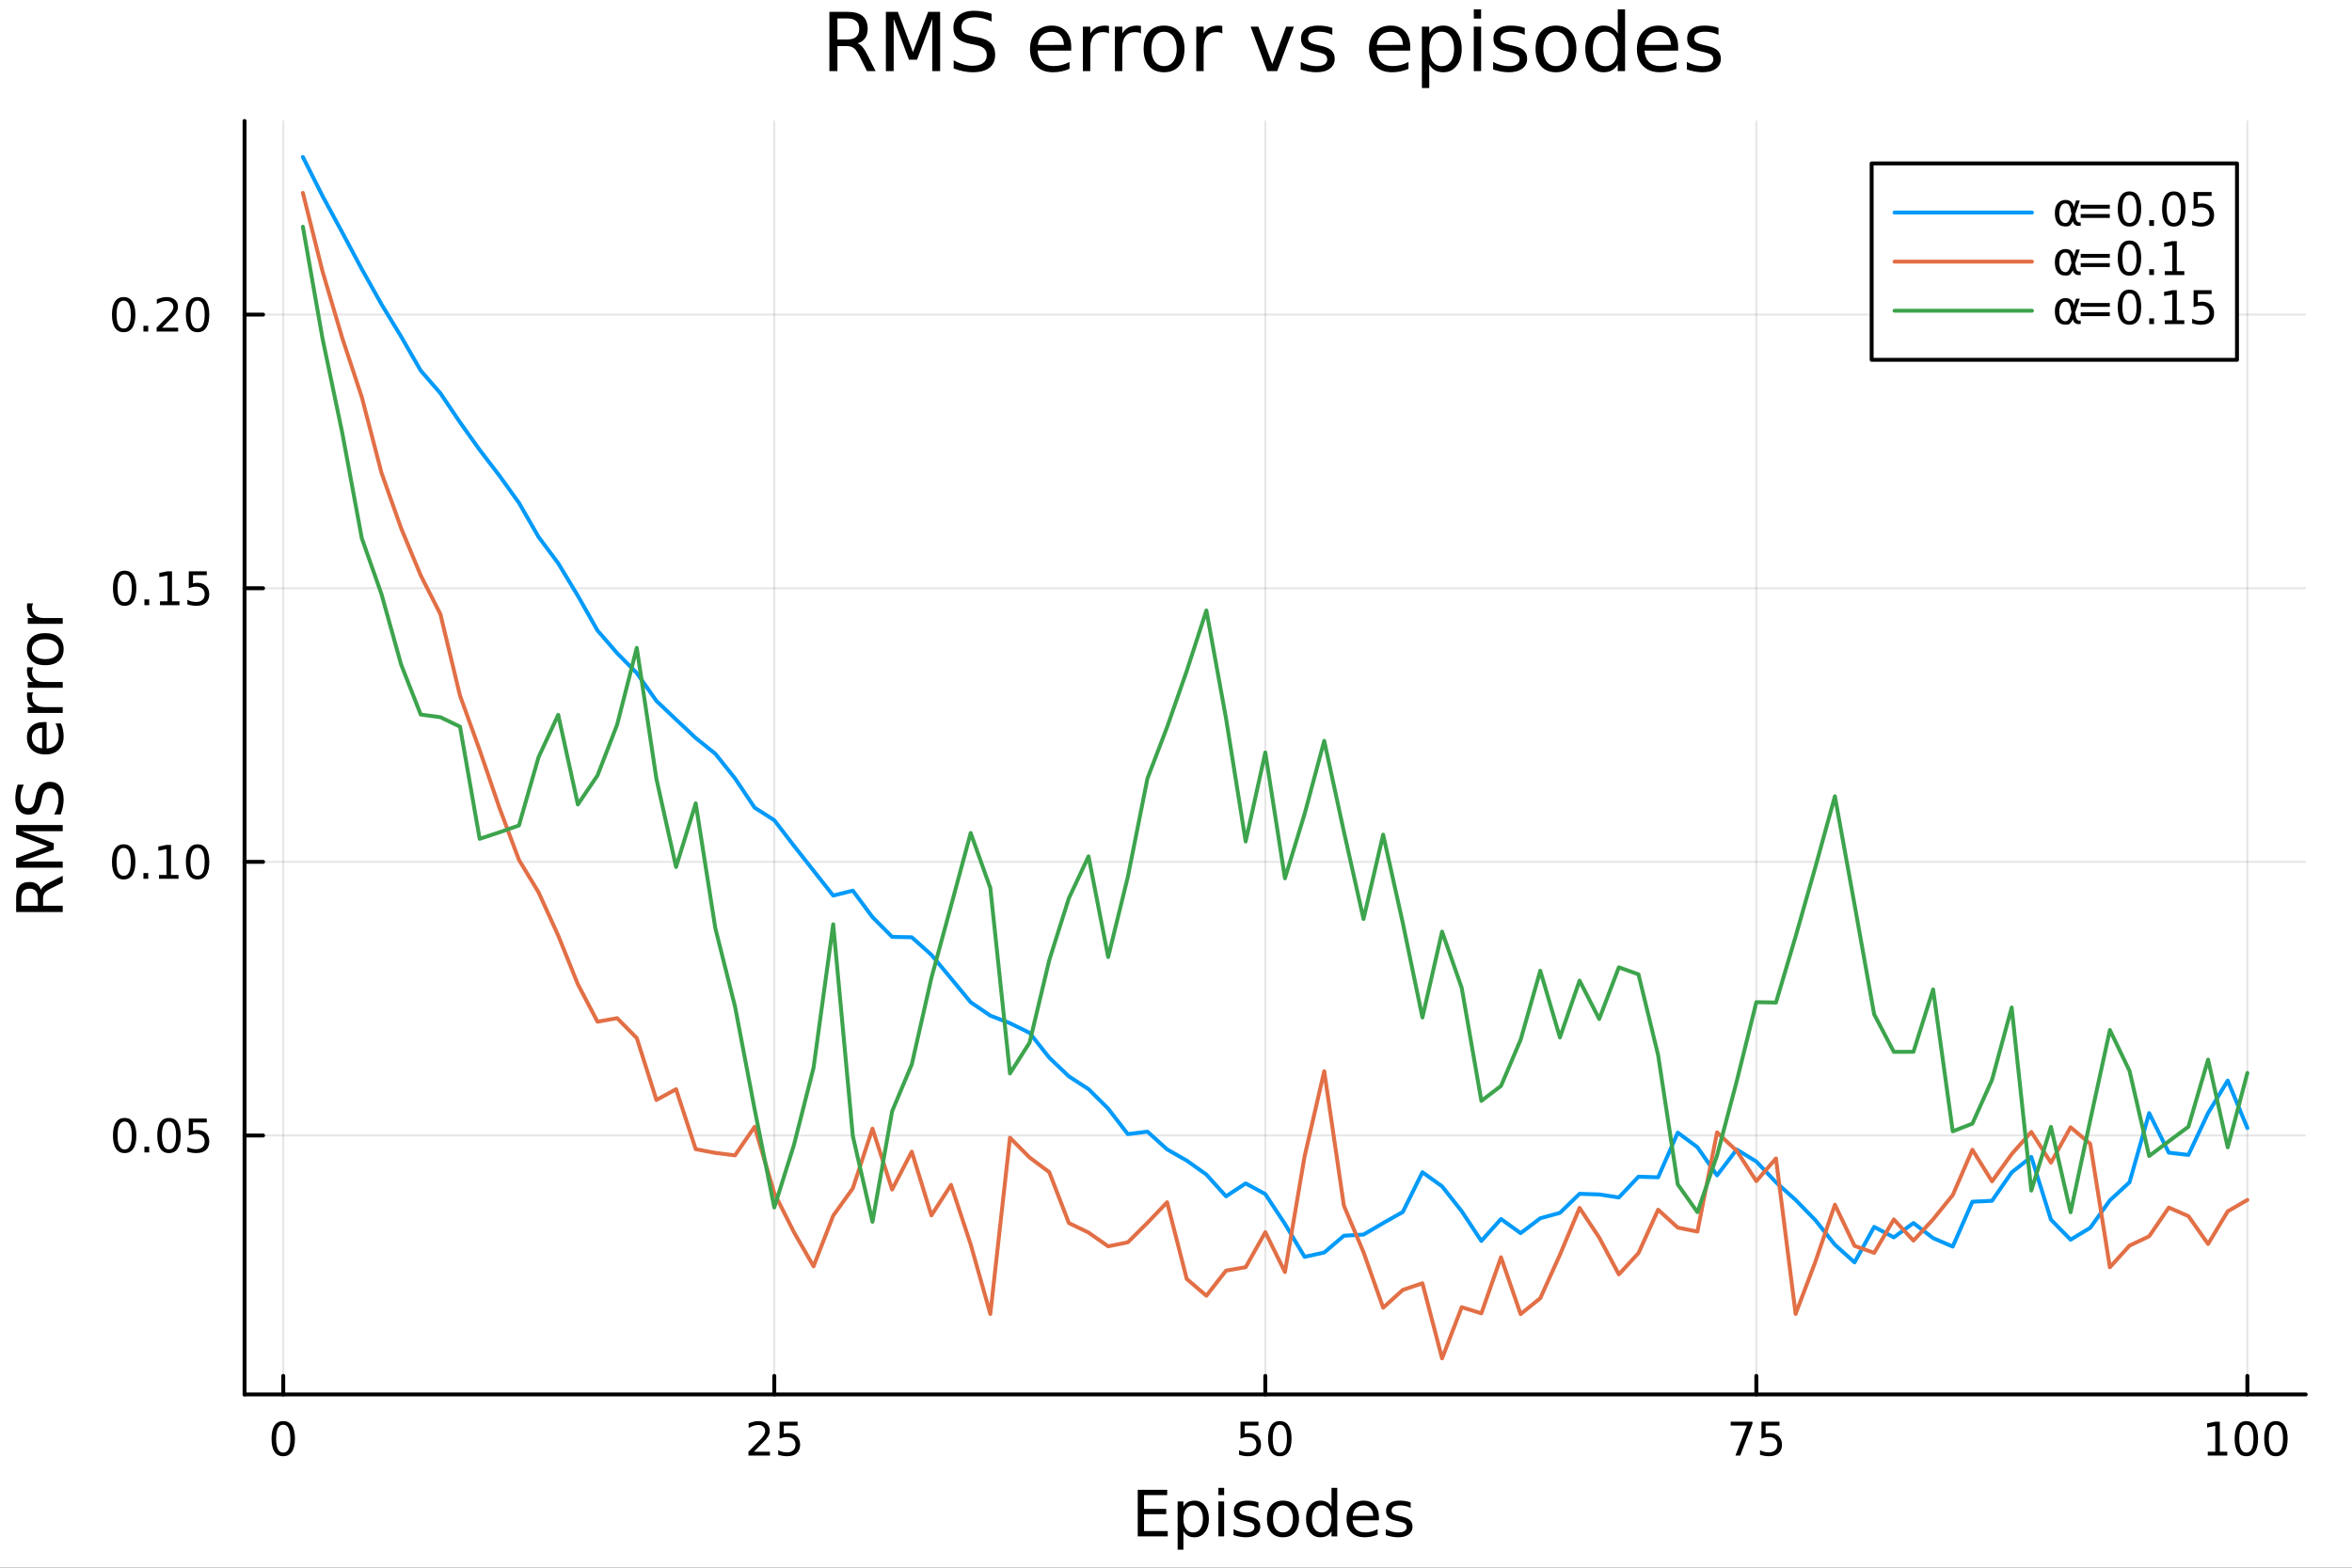 <?xml version="1.0" encoding="utf-8"?>
<svg xmlns="http://www.w3.org/2000/svg" xmlns:xlink="http://www.w3.org/1999/xlink" width="600" height="400" viewBox="0 0 2400 1600">
<rect x="0" y="0" width="2400" height="1600" fill="#333333" stroke="none"/>
<defs>
  <clipPath id="clip850">
    <rect x="0" y="0" width="2400" height="1600"/>
  </clipPath>
</defs>
<path clip-path="url(#clip850)" d="M0 1600 L2400 1600 L2400 0 L0 0  Z" fill="#ffffff" fill-rule="evenodd" fill-opacity="1"/>
<defs>
  <clipPath id="clip851">
    <rect x="480" y="0" width="1681" height="1600"/>
  </clipPath>
</defs>
<path clip-path="url(#clip850)" d="M249.542 1423.18 L2352.76 1423.18 L2352.76 123.472 L249.542 123.472  Z" fill="#ffffff" fill-rule="evenodd" fill-opacity="1"/>
<defs>
  <clipPath id="clip852">
    <rect x="249" y="123" width="2104" height="1301"/>
  </clipPath>
</defs>
<polyline clip-path="url(#clip852)" style="stroke:#000000; stroke-linecap:round; stroke-linejoin:round; stroke-width:2; stroke-opacity:0.1; fill:none" points="289.025,1423.18 289.025,123.472 "/>
<polyline clip-path="url(#clip852)" style="stroke:#000000; stroke-linecap:round; stroke-linejoin:round; stroke-width:2; stroke-opacity:0.1; fill:none" points="790.076,1423.18 790.076,123.472 "/>
<polyline clip-path="url(#clip852)" style="stroke:#000000; stroke-linecap:round; stroke-linejoin:round; stroke-width:2; stroke-opacity:0.1; fill:none" points="1291.13,1423.18 1291.13,123.472 "/>
<polyline clip-path="url(#clip852)" style="stroke:#000000; stroke-linecap:round; stroke-linejoin:round; stroke-width:2; stroke-opacity:0.1; fill:none" points="1792.18,1423.18 1792.18,123.472 "/>
<polyline clip-path="url(#clip852)" style="stroke:#000000; stroke-linecap:round; stroke-linejoin:round; stroke-width:2; stroke-opacity:0.1; fill:none" points="2293.23,1423.18 2293.23,123.472 "/>
<polyline clip-path="url(#clip850)" style="stroke:#000000; stroke-linecap:round; stroke-linejoin:round; stroke-width:4; stroke-opacity:1; fill:none" points="249.542,1423.18 2352.76,1423.18 "/>
<polyline clip-path="url(#clip850)" style="stroke:#000000; stroke-linecap:round; stroke-linejoin:round; stroke-width:4; stroke-opacity:1; fill:none" points="289.025,1423.18 289.025,1404.28 "/>
<polyline clip-path="url(#clip850)" style="stroke:#000000; stroke-linecap:round; stroke-linejoin:round; stroke-width:4; stroke-opacity:1; fill:none" points="790.076,1423.18 790.076,1404.28 "/>
<polyline clip-path="url(#clip850)" style="stroke:#000000; stroke-linecap:round; stroke-linejoin:round; stroke-width:4; stroke-opacity:1; fill:none" points="1291.13,1423.18 1291.13,1404.28 "/>
<polyline clip-path="url(#clip850)" style="stroke:#000000; stroke-linecap:round; stroke-linejoin:round; stroke-width:4; stroke-opacity:1; fill:none" points="1792.18,1423.18 1792.18,1404.28 "/>
<polyline clip-path="url(#clip850)" style="stroke:#000000; stroke-linecap:round; stroke-linejoin:round; stroke-width:4; stroke-opacity:1; fill:none" points="2293.23,1423.18 2293.23,1404.28 "/>
<path clip-path="url(#clip850)" d="M289.025 1454.1 Q285.414 1454.1 283.585 1457.66 Q281.78 1461.2 281.78 1468.33 Q281.78 1475.44 283.585 1479.01 Q285.414 1482.55 289.025 1482.55 Q292.659 1482.55 294.465 1479.01 Q296.293 1475.44 296.293 1468.33 Q296.293 1461.2 294.465 1457.66 Q292.659 1454.1 289.025 1454.1 M289.025 1450.39 Q294.835 1450.39 297.891 1455 Q300.969 1459.58 300.969 1468.33 Q300.969 1477.06 297.891 1481.67 Q294.835 1486.25 289.025 1486.25 Q283.215 1486.25 280.136 1481.67 Q277.081 1477.06 277.081 1468.33 Q277.081 1459.58 280.136 1455 Q283.215 1450.39 289.025 1450.39 Z" fill="#000000" fill-rule="nonzero" fill-opacity="1" /><path clip-path="url(#clip850)" d="M769.347 1481.64 L785.667 1481.64 L785.667 1485.58 L763.722 1485.58 L763.722 1481.64 Q766.384 1478.89 770.968 1474.26 Q775.574 1469.61 776.755 1468.27 Q779 1465.74 779.88 1464.01 Q780.782 1462.25 780.782 1460.56 Q780.782 1457.8 778.838 1456.07 Q776.917 1454.33 773.815 1454.33 Q771.616 1454.33 769.162 1455.09 Q766.732 1455.86 763.954 1457.41 L763.954 1452.69 Q766.778 1451.55 769.232 1450.97 Q771.685 1450.39 773.722 1450.39 Q779.093 1450.39 782.287 1453.08 Q785.482 1455.77 785.482 1460.26 Q785.482 1462.39 784.671 1464.31 Q783.884 1466.2 781.778 1468.8 Q781.199 1469.47 778.097 1472.69 Q774.995 1475.88 769.347 1481.64 Z" fill="#000000" fill-rule="nonzero" fill-opacity="1" /><path clip-path="url(#clip850)" d="M795.528 1451.02 L813.884 1451.02 L813.884 1454.96 L799.81 1454.96 L799.81 1463.43 Q800.829 1463.08 801.847 1462.92 Q802.866 1462.73 803.884 1462.73 Q809.671 1462.73 813.051 1465.9 Q816.43 1469.08 816.43 1474.49 Q816.43 1480.07 812.958 1483.17 Q809.486 1486.25 803.167 1486.25 Q800.991 1486.25 798.722 1485.88 Q796.477 1485.51 794.069 1484.77 L794.069 1480.07 Q796.153 1481.2 798.375 1481.76 Q800.597 1482.32 803.074 1482.32 Q807.079 1482.32 809.417 1480.21 Q811.755 1478.1 811.755 1474.49 Q811.755 1470.88 809.417 1468.77 Q807.079 1466.67 803.074 1466.67 Q801.199 1466.67 799.324 1467.08 Q797.472 1467.5 795.528 1468.38 L795.528 1451.02 Z" fill="#000000" fill-rule="nonzero" fill-opacity="1" /><path clip-path="url(#clip850)" d="M1265.83 1451.02 L1284.18 1451.02 L1284.18 1454.96 L1270.11 1454.96 L1270.11 1463.43 Q1271.13 1463.08 1272.15 1462.92 Q1273.17 1462.73 1274.18 1462.73 Q1279.97 1462.73 1283.35 1465.9 Q1286.73 1469.08 1286.73 1474.49 Q1286.73 1480.07 1283.26 1483.17 Q1279.79 1486.25 1273.47 1486.25 Q1271.29 1486.25 1269.02 1485.88 Q1266.78 1485.51 1264.37 1484.77 L1264.37 1480.07 Q1266.45 1481.2 1268.67 1481.76 Q1270.9 1482.32 1273.37 1482.32 Q1277.38 1482.32 1279.72 1480.21 Q1282.05 1478.1 1282.05 1474.49 Q1282.05 1470.88 1279.72 1468.77 Q1277.38 1466.67 1273.37 1466.67 Q1271.5 1466.67 1269.62 1467.08 Q1267.77 1467.5 1265.83 1468.38 L1265.83 1451.02 Z" fill="#000000" fill-rule="nonzero" fill-opacity="1" /><path clip-path="url(#clip850)" d="M1305.94 1454.1 Q1302.33 1454.1 1300.5 1457.66 Q1298.7 1461.2 1298.7 1468.33 Q1298.7 1475.44 1300.5 1479.01 Q1302.33 1482.55 1305.94 1482.55 Q1309.58 1482.55 1311.38 1479.01 Q1313.21 1475.44 1313.21 1468.33 Q1313.21 1461.2 1311.38 1457.66 Q1309.58 1454.1 1305.94 1454.1 M1305.94 1450.39 Q1311.75 1450.39 1314.81 1455 Q1317.89 1459.58 1317.89 1468.33 Q1317.89 1477.06 1314.81 1481.67 Q1311.75 1486.25 1305.94 1486.25 Q1300.13 1486.25 1297.05 1481.67 Q1294 1477.06 1294 1468.33 Q1294 1459.58 1297.05 1455 Q1300.13 1450.39 1305.94 1450.39 Z" fill="#000000" fill-rule="nonzero" fill-opacity="1" /><path clip-path="url(#clip850)" d="M1766.03 1451.02 L1788.26 1451.02 L1788.26 1453.01 L1775.71 1485.58 L1770.83 1485.58 L1782.63 1454.96 L1766.03 1454.96 L1766.03 1451.02 Z" fill="#000000" fill-rule="nonzero" fill-opacity="1" /><path clip-path="url(#clip850)" d="M1797.42 1451.02 L1815.78 1451.02 L1815.78 1454.96 L1801.7 1454.96 L1801.7 1463.43 Q1802.72 1463.08 1803.74 1462.92 Q1804.76 1462.73 1805.78 1462.73 Q1811.57 1462.73 1814.95 1465.9 Q1818.33 1469.08 1818.33 1474.49 Q1818.33 1480.07 1814.85 1483.17 Q1811.38 1486.25 1805.06 1486.25 Q1802.89 1486.25 1800.62 1485.88 Q1798.37 1485.51 1795.96 1484.77 L1795.96 1480.07 Q1798.05 1481.2 1800.27 1481.76 Q1802.49 1482.32 1804.97 1482.32 Q1808.97 1482.32 1811.31 1480.21 Q1813.65 1478.1 1813.65 1474.49 Q1813.65 1470.88 1811.31 1468.77 Q1808.97 1466.67 1804.97 1466.67 Q1803.09 1466.67 1801.22 1467.08 Q1799.37 1467.5 1797.42 1468.38 L1797.42 1451.02 Z" fill="#000000" fill-rule="nonzero" fill-opacity="1" /><path clip-path="url(#clip850)" d="M2252.84 1481.64 L2260.48 1481.64 L2260.48 1455.28 L2252.17 1456.95 L2252.17 1452.69 L2260.43 1451.02 L2265.11 1451.02 L2265.11 1481.64 L2272.74 1481.64 L2272.74 1485.58 L2252.84 1485.58 L2252.84 1481.64 Z" fill="#000000" fill-rule="nonzero" fill-opacity="1" /><path clip-path="url(#clip850)" d="M2292.19 1454.1 Q2288.58 1454.1 2286.75 1457.66 Q2284.94 1461.2 2284.94 1468.33 Q2284.94 1475.44 2286.75 1479.01 Q2288.58 1482.55 2292.19 1482.55 Q2295.82 1482.55 2297.63 1479.01 Q2299.46 1475.44 2299.46 1468.33 Q2299.46 1461.2 2297.63 1457.66 Q2295.82 1454.1 2292.19 1454.1 M2292.19 1450.39 Q2298 1450.39 2301.06 1455 Q2304.13 1459.58 2304.13 1468.33 Q2304.13 1477.06 2301.06 1481.67 Q2298 1486.25 2292.19 1486.25 Q2286.38 1486.25 2283.3 1481.67 Q2280.24 1477.06 2280.24 1468.33 Q2280.24 1459.58 2283.3 1455 Q2286.38 1450.39 2292.19 1450.39 Z" fill="#000000" fill-rule="nonzero" fill-opacity="1" /><path clip-path="url(#clip850)" d="M2322.35 1454.1 Q2318.74 1454.1 2316.91 1457.66 Q2315.11 1461.2 2315.11 1468.33 Q2315.11 1475.44 2316.91 1479.01 Q2318.74 1482.55 2322.35 1482.55 Q2325.99 1482.55 2327.79 1479.01 Q2329.62 1475.44 2329.62 1468.33 Q2329.62 1461.2 2327.79 1457.66 Q2325.99 1454.1 2322.35 1454.1 M2322.35 1450.39 Q2328.16 1450.39 2331.22 1455 Q2334.3 1459.58 2334.3 1468.33 Q2334.3 1477.06 2331.22 1481.67 Q2328.16 1486.25 2322.35 1486.25 Q2316.54 1486.25 2313.46 1481.67 Q2310.41 1477.06 2310.41 1468.33 Q2310.41 1459.58 2313.46 1455 Q2316.54 1450.39 2322.35 1450.39 Z" fill="#000000" fill-rule="nonzero" fill-opacity="1" /><path clip-path="url(#clip850)" d="M1160.96 1520.52 L1191.01 1520.52 L1191.01 1525.93 L1167.39 1525.93 L1167.39 1540 L1190.02 1540 L1190.02 1545.41 L1167.39 1545.41 L1167.39 1562.63 L1191.58 1562.63 L1191.58 1568.04 L1160.96 1568.04 L1160.96 1520.52 Z" fill="#000000" fill-rule="nonzero" fill-opacity="1" /><path clip-path="url(#clip850)" d="M1207.56 1562.7 L1207.56 1581.6 L1201.67 1581.6 L1201.67 1532.4 L1207.56 1532.4 L1207.56 1537.81 Q1209.4 1534.62 1212.2 1533.1 Q1215.04 1531.54 1218.95 1531.54 Q1225.44 1531.54 1229.49 1536.69 Q1233.56 1541.85 1233.56 1550.25 Q1233.56 1558.65 1229.49 1563.81 Q1225.44 1568.97 1218.95 1568.97 Q1215.04 1568.97 1212.2 1567.44 Q1209.4 1565.88 1207.56 1562.7 M1227.48 1550.25 Q1227.48 1543.79 1224.81 1540.13 Q1222.17 1536.44 1217.52 1536.44 Q1212.87 1536.44 1210.2 1540.13 Q1207.56 1543.79 1207.56 1550.25 Q1207.56 1556.71 1210.2 1560.4 Q1212.87 1564.07 1217.52 1564.07 Q1222.17 1564.07 1224.81 1560.4 Q1227.48 1556.71 1227.48 1550.25 Z" fill="#000000" fill-rule="nonzero" fill-opacity="1" /><path clip-path="url(#clip850)" d="M1243.27 1532.4 L1249.13 1532.4 L1249.13 1568.04 L1243.27 1568.04 L1243.27 1532.4 M1243.27 1518.52 L1249.13 1518.52 L1249.13 1525.93 L1243.27 1525.93 L1243.27 1518.52 Z" fill="#000000" fill-rule="nonzero" fill-opacity="1" /><path clip-path="url(#clip850)" d="M1284.1 1533.45 L1284.1 1538.98 Q1281.62 1537.71 1278.95 1537.07 Q1276.27 1536.44 1273.41 1536.44 Q1269.05 1536.44 1266.85 1537.77 Q1264.69 1539.11 1264.69 1541.79 Q1264.69 1543.82 1266.25 1545 Q1267.81 1546.15 1272.52 1547.2 L1274.52 1547.64 Q1280.76 1548.98 1283.37 1551.43 Q1286.01 1553.85 1286.01 1558.21 Q1286.01 1563.17 1282.07 1566.07 Q1278.15 1568.97 1271.28 1568.97 Q1268.41 1568.97 1265.29 1568.39 Q1262.21 1567.85 1258.77 1566.74 L1258.77 1560.69 Q1262.02 1562.38 1265.17 1563.24 Q1268.32 1564.07 1271.41 1564.07 Q1275.54 1564.07 1277.77 1562.66 Q1280 1561.23 1280 1558.65 Q1280 1556.27 1278.38 1554.99 Q1276.78 1553.72 1271.34 1552.54 L1269.3 1552.07 Q1263.86 1550.92 1261.44 1548.56 Q1259.02 1546.18 1259.02 1542.04 Q1259.02 1537.01 1262.59 1534.27 Q1266.15 1531.54 1272.71 1531.54 Q1275.96 1531.54 1278.82 1532.01 Q1281.69 1532.49 1284.1 1533.45 Z" fill="#000000" fill-rule="nonzero" fill-opacity="1" /><path clip-path="url(#clip850)" d="M1309.15 1536.5 Q1304.44 1536.5 1301.71 1540.19 Q1298.97 1543.85 1298.97 1550.25 Q1298.97 1556.65 1301.67 1560.34 Q1304.41 1564 1309.15 1564 Q1313.83 1564 1316.57 1560.31 Q1319.31 1556.62 1319.31 1550.25 Q1319.31 1543.92 1316.57 1540.23 Q1313.83 1536.5 1309.15 1536.5 M1309.15 1531.54 Q1316.79 1531.54 1321.15 1536.5 Q1325.51 1541.47 1325.51 1550.25 Q1325.51 1559 1321.15 1564 Q1316.79 1568.97 1309.15 1568.97 Q1301.48 1568.97 1297.12 1564 Q1292.79 1559 1292.79 1550.25 Q1292.79 1541.47 1297.12 1536.5 Q1301.48 1531.54 1309.15 1531.54 Z" fill="#000000" fill-rule="nonzero" fill-opacity="1" /><path clip-path="url(#clip850)" d="M1358.68 1537.81 L1358.68 1518.52 L1364.54 1518.52 L1364.54 1568.04 L1358.68 1568.04 L1358.68 1562.7 Q1356.83 1565.88 1354 1567.44 Q1351.2 1568.97 1347.25 1568.97 Q1340.79 1568.97 1336.72 1563.81 Q1332.68 1558.65 1332.68 1550.25 Q1332.68 1541.85 1336.72 1536.69 Q1340.79 1531.54 1347.25 1531.54 Q1351.2 1531.54 1354 1533.1 Q1356.83 1534.62 1358.68 1537.81 M1338.72 1550.25 Q1338.72 1556.71 1341.36 1560.4 Q1344.04 1564.07 1348.68 1564.07 Q1353.33 1564.07 1356.01 1560.4 Q1358.68 1556.71 1358.68 1550.25 Q1358.68 1543.79 1356.01 1540.13 Q1353.33 1536.44 1348.68 1536.44 Q1344.04 1536.44 1341.36 1540.13 Q1338.72 1543.79 1338.72 1550.25 Z" fill="#000000" fill-rule="nonzero" fill-opacity="1" /><path clip-path="url(#clip850)" d="M1407.09 1548.76 L1407.09 1551.62 L1380.16 1551.62 Q1380.55 1557.67 1383.79 1560.85 Q1387.07 1564 1392.89 1564 Q1396.27 1564 1399.42 1563.17 Q1402.6 1562.35 1405.72 1560.69 L1405.72 1566.23 Q1402.57 1567.57 1399.26 1568.27 Q1395.95 1568.97 1392.54 1568.97 Q1384.01 1568.97 1379.02 1564 Q1374.05 1559.04 1374.05 1550.57 Q1374.05 1541.82 1378.76 1536.69 Q1383.51 1531.54 1391.53 1531.54 Q1398.72 1531.54 1402.89 1536.18 Q1407.09 1540.8 1407.09 1548.76 M1401.23 1547.04 Q1401.17 1542.23 1398.53 1539.37 Q1395.92 1536.5 1391.59 1536.5 Q1386.69 1536.5 1383.73 1539.27 Q1380.8 1542.04 1380.35 1547.07 L1401.23 1547.04 Z" fill="#000000" fill-rule="nonzero" fill-opacity="1" /><path clip-path="url(#clip850)" d="M1439.43 1533.45 L1439.43 1538.98 Q1436.95 1537.71 1434.27 1537.07 Q1431.6 1536.44 1428.73 1536.44 Q1424.37 1536.44 1422.18 1537.77 Q1420.01 1539.11 1420.01 1541.79 Q1420.01 1543.82 1421.57 1545 Q1423.13 1546.15 1427.84 1547.2 L1429.85 1547.64 Q1436.09 1548.98 1438.7 1551.43 Q1441.34 1553.85 1441.34 1558.21 Q1441.34 1563.17 1437.39 1566.07 Q1433.48 1568.97 1426.6 1568.97 Q1423.74 1568.97 1420.62 1568.39 Q1417.53 1567.85 1414.09 1566.74 L1414.09 1560.69 Q1417.34 1562.38 1420.49 1563.24 Q1423.64 1564.07 1426.73 1564.07 Q1430.87 1564.07 1433.09 1562.66 Q1435.32 1561.23 1435.32 1558.65 Q1435.32 1556.27 1433.7 1554.99 Q1432.11 1553.72 1426.66 1552.54 L1424.63 1552.07 Q1419.19 1550.92 1416.77 1548.56 Q1414.35 1546.18 1414.35 1542.04 Q1414.35 1537.01 1417.91 1534.27 Q1421.48 1531.54 1428.03 1531.54 Q1431.28 1531.54 1434.14 1532.01 Q1437.01 1532.49 1439.43 1533.45 Z" fill="#000000" fill-rule="nonzero" fill-opacity="1" /><polyline clip-path="url(#clip852)" style="stroke:#000000; stroke-linecap:round; stroke-linejoin:round; stroke-width:2; stroke-opacity:0.1; fill:none" points="249.542,1158.9 2352.76,1158.9 "/>
<polyline clip-path="url(#clip852)" style="stroke:#000000; stroke-linecap:round; stroke-linejoin:round; stroke-width:2; stroke-opacity:0.1; fill:none" points="249.542,879.63 2352.76,879.63 "/>
<polyline clip-path="url(#clip852)" style="stroke:#000000; stroke-linecap:round; stroke-linejoin:round; stroke-width:2; stroke-opacity:0.1; fill:none" points="249.542,600.359 2352.76,600.359 "/>
<polyline clip-path="url(#clip852)" style="stroke:#000000; stroke-linecap:round; stroke-linejoin:round; stroke-width:2; stroke-opacity:0.1; fill:none" points="249.542,321.089 2352.76,321.089 "/>
<polyline clip-path="url(#clip850)" style="stroke:#000000; stroke-linecap:round; stroke-linejoin:round; stroke-width:4; stroke-opacity:1; fill:none" points="249.542,1423.18 249.542,123.472 "/>
<polyline clip-path="url(#clip850)" style="stroke:#000000; stroke-linecap:round; stroke-linejoin:round; stroke-width:4; stroke-opacity:1; fill:none" points="249.542,1158.9 268.44,1158.9 "/>
<polyline clip-path="url(#clip850)" style="stroke:#000000; stroke-linecap:round; stroke-linejoin:round; stroke-width:4; stroke-opacity:1; fill:none" points="249.542,879.63 268.44,879.63 "/>
<polyline clip-path="url(#clip850)" style="stroke:#000000; stroke-linecap:round; stroke-linejoin:round; stroke-width:4; stroke-opacity:1; fill:none" points="249.542,600.359 268.44,600.359 "/>
<polyline clip-path="url(#clip850)" style="stroke:#000000; stroke-linecap:round; stroke-linejoin:round; stroke-width:4; stroke-opacity:1; fill:none" points="249.542,321.089 268.44,321.089 "/>
<path clip-path="url(#clip850)" d="M127.2 1144.7 Q123.589 1144.7 121.76 1148.26 Q119.955 1151.81 119.955 1158.93 Q119.955 1166.04 121.76 1169.61 Q123.589 1173.15 127.2 1173.15 Q130.834 1173.15 132.64 1169.61 Q134.468 1166.04 134.468 1158.93 Q134.468 1151.81 132.64 1148.26 Q130.834 1144.7 127.2 1144.7 M127.2 1141 Q133.01 1141 136.066 1145.6 Q139.144 1150.18 139.144 1158.93 Q139.144 1167.66 136.066 1172.27 Q133.01 1176.85 127.2 1176.85 Q121.39 1176.85 118.311 1172.27 Q115.256 1167.66 115.256 1158.93 Q115.256 1150.18 118.311 1145.6 Q121.39 1141 127.2 1141 Z" fill="#000000" fill-rule="nonzero" fill-opacity="1" /><path clip-path="url(#clip850)" d="M147.362 1170.3 L152.246 1170.3 L152.246 1176.18 L147.362 1176.18 L147.362 1170.3 Z" fill="#000000" fill-rule="nonzero" fill-opacity="1" /><path clip-path="url(#clip850)" d="M172.431 1144.7 Q168.82 1144.7 166.991 1148.26 Q165.186 1151.81 165.186 1158.93 Q165.186 1166.04 166.991 1169.61 Q168.82 1173.15 172.431 1173.15 Q176.065 1173.15 177.871 1169.61 Q179.7 1166.04 179.7 1158.93 Q179.7 1151.81 177.871 1148.26 Q176.065 1144.7 172.431 1144.7 M172.431 1141 Q178.241 1141 181.297 1145.6 Q184.376 1150.18 184.376 1158.93 Q184.376 1167.66 181.297 1172.27 Q178.241 1176.85 172.431 1176.85 Q166.621 1176.85 163.542 1172.27 Q160.487 1167.66 160.487 1158.93 Q160.487 1150.18 163.542 1145.6 Q166.621 1141 172.431 1141 Z" fill="#000000" fill-rule="nonzero" fill-opacity="1" /><path clip-path="url(#clip850)" d="M192.639 1141.62 L210.996 1141.62 L210.996 1145.56 L196.922 1145.56 L196.922 1154.03 Q197.94 1153.68 198.959 1153.52 Q199.977 1153.33 200.996 1153.33 Q206.783 1153.33 210.162 1156.5 Q213.542 1159.68 213.542 1165.09 Q213.542 1170.67 210.07 1173.77 Q206.598 1176.85 200.278 1176.85 Q198.102 1176.85 195.834 1176.48 Q193.588 1176.11 191.181 1175.37 L191.181 1170.67 Q193.264 1171.81 195.487 1172.36 Q197.709 1172.92 200.186 1172.92 Q204.19 1172.92 206.528 1170.81 Q208.866 1168.7 208.866 1165.09 Q208.866 1161.48 206.528 1159.37 Q204.19 1157.27 200.186 1157.27 Q198.311 1157.27 196.436 1157.68 Q194.584 1158.1 192.639 1158.98 L192.639 1141.62 Z" fill="#000000" fill-rule="nonzero" fill-opacity="1" /><path clip-path="url(#clip850)" d="M126.205 865.428 Q122.593 865.428 120.765 868.993 Q118.959 872.535 118.959 879.664 Q118.959 886.771 120.765 890.336 Q122.593 893.877 126.205 893.877 Q129.839 893.877 131.644 890.336 Q133.473 886.771 133.473 879.664 Q133.473 872.535 131.644 868.993 Q129.839 865.428 126.205 865.428 M126.205 861.725 Q132.015 861.725 135.07 866.331 Q138.149 870.915 138.149 879.664 Q138.149 888.391 135.07 892.998 Q132.015 897.581 126.205 897.581 Q120.394 897.581 117.316 892.998 Q114.26 888.391 114.26 879.664 Q114.26 870.915 117.316 866.331 Q120.394 861.725 126.205 861.725 Z" fill="#000000" fill-rule="nonzero" fill-opacity="1" /><path clip-path="url(#clip850)" d="M146.366 891.03 L151.251 891.03 L151.251 896.91 L146.366 896.91 L146.366 891.03 Z" fill="#000000" fill-rule="nonzero" fill-opacity="1" /><path clip-path="url(#clip850)" d="M162.246 892.975 L169.885 892.975 L169.885 866.609 L161.575 868.276 L161.575 864.016 L169.839 862.35 L174.514 862.35 L174.514 892.975 L182.153 892.975 L182.153 896.91 L162.246 896.91 L162.246 892.975 Z" fill="#000000" fill-rule="nonzero" fill-opacity="1" /><path clip-path="url(#clip850)" d="M201.598 865.428 Q197.987 865.428 196.158 868.993 Q194.352 872.535 194.352 879.664 Q194.352 886.771 196.158 890.336 Q197.987 893.877 201.598 893.877 Q205.232 893.877 207.037 890.336 Q208.866 886.771 208.866 879.664 Q208.866 872.535 207.037 868.993 Q205.232 865.428 201.598 865.428 M201.598 861.725 Q207.408 861.725 210.463 866.331 Q213.542 870.915 213.542 879.664 Q213.542 888.391 210.463 892.998 Q207.408 897.581 201.598 897.581 Q195.787 897.581 192.709 892.998 Q189.653 888.391 189.653 879.664 Q189.653 870.915 192.709 866.331 Q195.787 861.725 201.598 861.725 Z" fill="#000000" fill-rule="nonzero" fill-opacity="1" /><path clip-path="url(#clip850)" d="M127.2 586.158 Q123.589 586.158 121.76 589.723 Q119.955 593.265 119.955 600.394 Q119.955 607.501 121.76 611.065 Q123.589 614.607 127.2 614.607 Q130.834 614.607 132.64 611.065 Q134.468 607.501 134.468 600.394 Q134.468 593.265 132.64 589.723 Q130.834 586.158 127.2 586.158 M127.2 582.454 Q133.01 582.454 136.066 587.061 Q139.144 591.644 139.144 600.394 Q139.144 609.121 136.066 613.727 Q133.01 618.311 127.2 618.311 Q121.39 618.311 118.311 613.727 Q115.256 609.121 115.256 600.394 Q115.256 591.644 118.311 587.061 Q121.39 582.454 127.2 582.454 Z" fill="#000000" fill-rule="nonzero" fill-opacity="1" /><path clip-path="url(#clip850)" d="M147.362 611.76 L152.246 611.76 L152.246 617.639 L147.362 617.639 L147.362 611.76 Z" fill="#000000" fill-rule="nonzero" fill-opacity="1" /><path clip-path="url(#clip850)" d="M163.241 613.704 L170.88 613.704 L170.88 587.339 L162.57 589.005 L162.57 584.746 L170.834 583.079 L175.51 583.079 L175.51 613.704 L183.149 613.704 L183.149 617.639 L163.241 617.639 L163.241 613.704 Z" fill="#000000" fill-rule="nonzero" fill-opacity="1" /><path clip-path="url(#clip850)" d="M192.639 583.079 L210.996 583.079 L210.996 587.015 L196.922 587.015 L196.922 595.487 Q197.94 595.139 198.959 594.977 Q199.977 594.792 200.996 594.792 Q206.783 594.792 210.162 597.964 Q213.542 601.135 213.542 606.551 Q213.542 612.13 210.07 615.232 Q206.598 618.311 200.278 618.311 Q198.102 618.311 195.834 617.94 Q193.588 617.57 191.181 616.829 L191.181 612.13 Q193.264 613.264 195.487 613.82 Q197.709 614.376 200.186 614.376 Q204.19 614.376 206.528 612.269 Q208.866 610.163 208.866 606.551 Q208.866 602.94 206.528 600.834 Q204.19 598.727 200.186 598.727 Q198.311 598.727 196.436 599.144 Q194.584 599.561 192.639 600.44 L192.639 583.079 Z" fill="#000000" fill-rule="nonzero" fill-opacity="1" /><path clip-path="url(#clip850)" d="M126.205 306.888 Q122.593 306.888 120.765 310.452 Q118.959 313.994 118.959 321.124 Q118.959 328.23 120.765 331.795 Q122.593 335.337 126.205 335.337 Q129.839 335.337 131.644 331.795 Q133.473 328.23 133.473 321.124 Q133.473 313.994 131.644 310.452 Q129.839 306.888 126.205 306.888 M126.205 303.184 Q132.015 303.184 135.07 307.79 Q138.149 312.374 138.149 321.124 Q138.149 329.851 135.07 334.457 Q132.015 339.04 126.205 339.04 Q120.394 339.04 117.316 334.457 Q114.26 329.851 114.26 321.124 Q114.26 312.374 117.316 307.79 Q120.394 303.184 126.205 303.184 Z" fill="#000000" fill-rule="nonzero" fill-opacity="1" /><path clip-path="url(#clip850)" d="M146.366 332.489 L151.251 332.489 L151.251 338.369 L146.366 338.369 L146.366 332.489 Z" fill="#000000" fill-rule="nonzero" fill-opacity="1" /><path clip-path="url(#clip850)" d="M165.464 334.434 L181.783 334.434 L181.783 338.369 L159.839 338.369 L159.839 334.434 Q162.501 331.679 167.084 327.05 Q171.69 322.397 172.871 321.054 Q175.116 318.531 175.996 316.795 Q176.899 315.036 176.899 313.346 Q176.899 310.591 174.954 308.855 Q173.033 307.119 169.931 307.119 Q167.732 307.119 165.278 307.883 Q162.848 308.647 160.07 310.198 L160.07 305.476 Q162.894 304.341 165.348 303.763 Q167.802 303.184 169.839 303.184 Q175.209 303.184 178.403 305.869 Q181.598 308.554 181.598 313.045 Q181.598 315.175 180.788 317.096 Q180.001 318.994 177.894 321.587 Q177.315 322.258 174.214 325.476 Q171.112 328.67 165.464 334.434 Z" fill="#000000" fill-rule="nonzero" fill-opacity="1" /><path clip-path="url(#clip850)" d="M201.598 306.888 Q197.987 306.888 196.158 310.452 Q194.352 313.994 194.352 321.124 Q194.352 328.23 196.158 331.795 Q197.987 335.337 201.598 335.337 Q205.232 335.337 207.037 331.795 Q208.866 328.23 208.866 321.124 Q208.866 313.994 207.037 310.452 Q205.232 306.888 201.598 306.888 M201.598 303.184 Q207.408 303.184 210.463 307.79 Q213.542 312.374 213.542 321.124 Q213.542 329.851 210.463 334.457 Q207.408 339.04 201.598 339.04 Q195.787 339.04 192.709 334.457 Q189.653 329.851 189.653 321.124 Q189.653 312.374 192.709 307.79 Q195.787 303.184 201.598 303.184 Z" fill="#000000" fill-rule="nonzero" fill-opacity="1" /><path clip-path="url(#clip850)" d="M41.724 908.311 Q42.424 906.242 44.716 904.3 Q47.008 902.327 51.018 900.354 L64.004 893.829 L64.004 900.736 L51.814 906.815 Q47.039 909.17 45.48 911.398 Q43.92 913.594 43.92 917.414 L43.92 924.416 L64.004 924.416 L64.004 930.845 L16.484 930.845 L16.484 916.332 Q16.484 908.183 19.89 904.173 Q23.296 900.163 30.17 900.163 Q34.658 900.163 37.618 902.263 Q40.578 904.332 41.724 908.311 M21.768 924.416 L38.637 924.416 L38.637 916.332 Q38.637 911.685 36.504 909.329 Q34.34 906.942 30.17 906.942 Q26.001 906.942 23.9 909.329 Q21.768 911.685 21.768 916.332 L21.768 924.416 Z" fill="#000000" fill-rule="nonzero" fill-opacity="1" /><path clip-path="url(#clip850)" d="M16.484 885.553 L16.484 875.973 L48.822 863.846 L16.484 851.656 L16.484 842.076 L64.004 842.076 L64.004 848.346 L22.277 848.346 L54.869 860.6 L54.869 867.061 L22.277 879.315 L64.004 879.315 L64.004 885.553 L16.484 885.553 Z" fill="#000000" fill-rule="nonzero" fill-opacity="1" /><path clip-path="url(#clip850)" d="M18.044 800.826 L24.314 800.826 Q22.563 804.486 21.704 807.733 Q20.845 810.979 20.845 814.003 Q20.845 819.255 22.882 822.119 Q24.919 824.952 28.674 824.952 Q31.826 824.952 33.449 823.074 Q35.04 821.164 36.027 815.881 L36.823 811.998 Q38.191 804.804 41.66 801.399 Q45.098 797.961 50.891 797.961 Q57.798 797.961 61.362 802.608 Q64.927 807.223 64.927 816.167 Q64.927 819.541 64.163 823.36 Q63.399 827.148 61.904 831.222 L55.283 831.222 Q57.479 827.307 58.593 823.551 Q59.707 819.796 59.707 816.167 Q59.707 810.661 57.543 807.669 Q55.379 804.677 51.368 804.677 Q47.867 804.677 45.894 806.841 Q43.92 808.974 42.934 813.876 L42.17 817.79 Q40.737 824.984 37.682 828.198 Q34.626 831.413 29.184 831.413 Q22.882 831.413 19.253 826.989 Q15.625 822.533 15.625 814.735 Q15.625 811.393 16.23 807.924 Q16.834 804.454 18.044 800.826 Z" fill="#000000" fill-rule="nonzero" fill-opacity="1" /><path clip-path="url(#clip850)" d="M44.716 736.978 L47.581 736.978 L47.581 763.905 Q53.628 763.523 56.811 760.276 Q59.962 756.998 59.962 751.173 Q59.962 747.8 59.134 744.648 Q58.307 741.466 56.652 738.346 L62.19 738.346 Q63.527 741.497 64.227 744.808 Q64.927 748.118 64.927 751.523 Q64.927 760.053 59.962 765.051 Q54.997 770.016 46.53 770.016 Q37.777 770.016 32.653 765.305 Q27.497 760.563 27.497 752.542 Q27.497 745.349 32.144 741.179 Q36.759 736.978 44.716 736.978 M42.997 742.834 Q38.191 742.898 35.327 745.54 Q32.462 748.15 32.462 752.478 Q32.462 757.38 35.231 760.34 Q38 763.268 43.029 763.714 L42.997 742.834 Z" fill="#000000" fill-rule="nonzero" fill-opacity="1" /><path clip-path="url(#clip850)" d="M33.831 706.709 Q33.258 707.696 33.003 708.873 Q32.717 710.019 32.717 711.419 Q32.717 716.385 35.963 719.058 Q39.178 721.7 45.225 721.7 L64.004 721.7 L64.004 727.588 L28.356 727.588 L28.356 721.7 L33.894 721.7 Q30.648 719.854 29.088 716.894 Q27.497 713.934 27.497 709.701 Q27.497 709.096 27.592 708.364 Q27.656 707.632 27.815 706.741 L33.831 706.709 Z" fill="#000000" fill-rule="nonzero" fill-opacity="1" /><path clip-path="url(#clip850)" d="M33.831 681.055 Q33.258 682.042 33.003 683.219 Q32.717 684.365 32.717 685.766 Q32.717 690.731 35.963 693.405 Q39.178 696.046 45.225 696.046 L64.004 696.046 L64.004 701.935 L28.356 701.935 L28.356 696.046 L33.894 696.046 Q30.648 694.2 29.088 691.24 Q27.497 688.28 27.497 684.047 Q27.497 683.442 27.592 682.71 Q27.656 681.978 27.815 681.087 L33.831 681.055 Z" fill="#000000" fill-rule="nonzero" fill-opacity="1" /><path clip-path="url(#clip850)" d="M32.462 662.531 Q32.462 667.241 36.154 669.979 Q39.815 672.716 46.212 672.716 Q52.609 672.716 56.302 670.011 Q59.962 667.273 59.962 662.531 Q59.962 657.852 56.27 655.115 Q52.578 652.378 46.212 652.378 Q39.878 652.378 36.186 655.115 Q32.462 657.852 32.462 662.531 M27.497 662.531 Q27.497 654.892 32.462 650.532 Q37.427 646.171 46.212 646.171 Q54.965 646.171 59.962 650.532 Q64.927 654.892 64.927 662.531 Q64.927 670.202 59.962 674.562 Q54.965 678.891 46.212 678.891 Q37.427 678.891 32.462 674.562 Q27.497 670.202 27.497 662.531 Z" fill="#000000" fill-rule="nonzero" fill-opacity="1" /><path clip-path="url(#clip850)" d="M33.831 615.807 Q33.258 616.793 33.003 617.971 Q32.717 619.117 32.717 620.517 Q32.717 625.482 35.963 628.156 Q39.178 630.798 45.225 630.798 L64.004 630.798 L64.004 636.686 L28.356 636.686 L28.356 630.798 L33.894 630.798 Q30.648 628.952 29.088 625.992 Q27.497 623.032 27.497 618.798 Q27.497 618.194 27.592 617.462 Q27.656 616.73 27.815 615.838 L33.831 615.807 Z" fill="#000000" fill-rule="nonzero" fill-opacity="1" /><path clip-path="url(#clip850)" d="M875.014 44.22 Q877.647 45.111 880.118 48.028 Q882.63 50.944 885.141 56.048 L893.446 72.576 L884.655 72.576 L876.918 57.061 Q873.92 50.985 871.085 49 Q868.29 47.015 863.429 47.015 L854.517 47.015 L854.517 72.576 L846.334 72.576 L846.334 12.096 L864.806 12.096 Q875.176 12.096 880.28 16.43 Q885.384 20.765 885.384 29.515 Q885.384 35.227 882.711 38.994 Q880.078 42.761 875.014 44.22 M854.517 18.82 L854.517 40.29 L864.806 40.29 Q870.72 40.29 873.718 37.576 Q876.756 34.822 876.756 29.515 Q876.756 24.208 873.718 21.535 Q870.72 18.82 864.806 18.82 L854.517 18.82 Z" fill="#000000" fill-rule="nonzero" fill-opacity="1" /><path clip-path="url(#clip850)" d="M903.978 12.096 L916.171 12.096 L931.605 53.253 L947.12 12.096 L959.313 12.096 L959.313 72.576 L951.333 72.576 L951.333 19.469 L935.737 60.95 L927.514 60.95 L911.918 19.469 L911.918 72.576 L903.978 72.576 L903.978 12.096 Z" fill="#000000" fill-rule="nonzero" fill-opacity="1" /><path clip-path="url(#clip850)" d="M1011.81 14.081 L1011.81 22.061 Q1007.15 19.833 1003.02 18.739 Q998.891 17.646 995.042 17.646 Q988.358 17.646 984.713 20.238 Q981.107 22.831 981.107 27.611 Q981.107 31.621 983.497 33.687 Q985.928 35.713 992.652 36.969 L997.594 37.981 Q1006.75 39.723 1011.08 44.139 Q1015.46 48.514 1015.46 55.886 Q1015.46 64.677 1009.54 69.214 Q1003.67 73.751 992.288 73.751 Q987.994 73.751 983.133 72.778 Q978.312 71.806 973.127 69.902 L973.127 61.477 Q978.11 64.272 982.89 65.689 Q987.67 67.107 992.288 67.107 Q999.296 67.107 1003.1 64.353 Q1006.91 61.598 1006.91 56.494 Q1006.91 52.038 1004.16 49.526 Q1001.44 47.015 995.204 45.759 L990.222 44.787 Q981.067 42.964 976.975 39.075 Q972.884 35.186 972.884 28.259 Q972.884 20.238 978.515 15.62 Q984.186 11.002 994.111 11.002 Q998.364 11.002 1002.78 11.772 Q1007.2 12.542 1011.81 14.081 Z" fill="#000000" fill-rule="nonzero" fill-opacity="1" /><path clip-path="url(#clip850)" d="M1093.07 48.028 L1093.07 51.673 L1058.8 51.673 Q1059.29 59.37 1063.42 63.421 Q1067.59 67.431 1075.01 67.431 Q1079.3 67.431 1083.31 66.378 Q1087.36 65.325 1091.33 63.218 L1091.33 70.267 Q1087.32 71.968 1083.11 72.86 Q1078.9 73.751 1074.56 73.751 Q1063.71 73.751 1057.35 67.431 Q1051.03 61.112 1051.03 50.337 Q1051.03 39.197 1057.02 32.675 Q1063.06 26.112 1073.27 26.112 Q1082.42 26.112 1087.73 32.026 Q1093.07 37.9 1093.07 48.028 M1085.62 45.84 Q1085.54 39.723 1082.18 36.077 Q1078.86 32.431 1073.35 32.431 Q1067.11 32.431 1063.34 35.956 Q1059.61 39.48 1059.05 45.88 L1085.62 45.84 Z" fill="#000000" fill-rule="nonzero" fill-opacity="1" /><path clip-path="url(#clip850)" d="M1131.6 34.173 Q1130.34 33.444 1128.84 33.12 Q1127.39 32.756 1125.6 32.756 Q1119.28 32.756 1115.88 36.888 Q1112.52 40.979 1112.52 48.676 L1112.52 72.576 L1105.02 72.576 L1105.02 27.206 L1112.52 27.206 L1112.52 34.254 Q1114.87 30.122 1118.64 28.138 Q1122.4 26.112 1127.79 26.112 Q1128.56 26.112 1129.49 26.234 Q1130.42 26.315 1131.56 26.517 L1131.6 34.173 Z" fill="#000000" fill-rule="nonzero" fill-opacity="1" /><path clip-path="url(#clip850)" d="M1164.25 34.173 Q1162.99 33.444 1161.49 33.12 Q1160.04 32.756 1158.25 32.756 Q1151.93 32.756 1148.53 36.888 Q1145.17 40.979 1145.17 48.676 L1145.17 72.576 L1137.67 72.576 L1137.67 27.206 L1145.17 27.206 L1145.17 34.254 Q1147.52 30.122 1151.29 28.138 Q1155.05 26.112 1160.44 26.112 Q1161.21 26.112 1162.14 26.234 Q1163.07 26.315 1164.21 26.517 L1164.25 34.173 Z" fill="#000000" fill-rule="nonzero" fill-opacity="1" /><path clip-path="url(#clip850)" d="M1187.82 32.431 Q1181.83 32.431 1178.35 37.131 Q1174.86 41.789 1174.86 49.931 Q1174.86 58.074 1178.31 62.773 Q1181.79 67.431 1187.82 67.431 Q1193.78 67.431 1197.26 62.732 Q1200.75 58.033 1200.75 49.931 Q1200.75 41.87 1197.26 37.171 Q1193.78 32.431 1187.82 32.431 M1187.82 26.112 Q1197.55 26.112 1203.1 32.431 Q1208.65 38.751 1208.65 49.931 Q1208.65 61.071 1203.1 67.431 Q1197.55 73.751 1187.82 73.751 Q1178.06 73.751 1172.51 67.431 Q1167 61.071 1167 49.931 Q1167 38.751 1172.51 32.431 Q1178.06 26.112 1187.82 26.112 Z" fill="#000000" fill-rule="nonzero" fill-opacity="1" /><path clip-path="url(#clip850)" d="M1247.29 34.173 Q1246.04 33.444 1244.54 33.12 Q1243.08 32.756 1241.3 32.756 Q1234.98 32.756 1231.57 36.888 Q1228.21 40.979 1228.21 48.676 L1228.21 72.576 L1220.72 72.576 L1220.72 27.206 L1228.21 27.206 L1228.21 34.254 Q1230.56 30.122 1234.33 28.138 Q1238.1 26.112 1243.48 26.112 Q1244.25 26.112 1245.19 26.234 Q1246.12 26.315 1247.25 26.517 L1247.29 34.173 Z" fill="#000000" fill-rule="nonzero" fill-opacity="1" /><path clip-path="url(#clip850)" d="M1276.13 27.206 L1284.03 27.206 L1298.21 65.284 L1312.39 27.206 L1320.29 27.206 L1303.28 72.576 L1293.15 72.576 L1276.13 27.206 Z" fill="#000000" fill-rule="nonzero" fill-opacity="1" /><path clip-path="url(#clip850)" d="M1359.5 28.543 L1359.5 35.591 Q1356.34 33.971 1352.94 33.161 Q1349.54 32.35 1345.89 32.35 Q1340.34 32.35 1337.55 34.052 Q1334.79 35.753 1334.79 39.156 Q1334.79 41.749 1336.78 43.248 Q1338.76 44.706 1344.76 46.043 L1347.31 46.61 Q1355.25 48.311 1358.57 51.43 Q1361.93 54.509 1361.93 60.059 Q1361.93 66.378 1356.91 70.064 Q1351.93 73.751 1343.18 73.751 Q1339.53 73.751 1335.56 73.022 Q1331.63 72.333 1327.26 70.915 L1327.26 63.218 Q1331.39 65.365 1335.4 66.459 Q1339.41 67.512 1343.34 67.512 Q1348.61 67.512 1351.44 65.73 Q1354.28 63.907 1354.28 60.626 Q1354.28 57.588 1352.21 55.967 Q1350.19 54.347 1343.26 52.848 L1340.67 52.24 Q1333.74 50.782 1330.66 47.785 Q1327.58 44.746 1327.58 39.48 Q1327.58 33.08 1332.12 29.596 Q1336.66 26.112 1345 26.112 Q1349.13 26.112 1352.78 26.72 Q1356.42 27.327 1359.5 28.543 Z" fill="#000000" fill-rule="nonzero" fill-opacity="1" /><path clip-path="url(#clip850)" d="M1438.98 48.028 L1438.98 51.673 L1404.71 51.673 Q1405.2 59.37 1409.33 63.421 Q1413.5 67.431 1420.91 67.431 Q1425.21 67.431 1429.22 66.378 Q1433.27 65.325 1437.24 63.218 L1437.24 70.267 Q1433.23 71.968 1429.02 72.86 Q1424.8 73.751 1420.47 73.751 Q1409.61 73.751 1403.25 67.431 Q1396.93 61.112 1396.93 50.337 Q1396.93 39.197 1402.93 32.675 Q1408.96 26.112 1419.17 26.112 Q1428.33 26.112 1433.63 32.026 Q1438.98 37.9 1438.98 48.028 M1431.53 45.84 Q1431.45 39.723 1428.08 36.077 Q1424.76 32.431 1419.25 32.431 Q1413.01 32.431 1409.25 35.956 Q1405.52 39.48 1404.95 45.88 L1431.53 45.84 Z" fill="#000000" fill-rule="nonzero" fill-opacity="1" /><path clip-path="url(#clip850)" d="M1458.43 65.77 L1458.43 89.833 L1450.93 89.833 L1450.93 27.206 L1458.43 27.206 L1458.43 34.092 Q1460.77 30.041 1464.34 28.097 Q1467.94 26.112 1472.93 26.112 Q1481.19 26.112 1486.34 32.675 Q1491.52 39.237 1491.52 49.931 Q1491.52 60.626 1486.34 67.188 Q1481.19 73.751 1472.93 73.751 Q1467.94 73.751 1464.34 71.806 Q1460.77 69.821 1458.43 65.77 M1483.78 49.931 Q1483.78 41.708 1480.38 37.05 Q1477.02 32.35 1471.1 32.35 Q1465.19 32.35 1461.79 37.05 Q1458.43 41.708 1458.43 49.931 Q1458.43 58.155 1461.79 62.854 Q1465.19 67.512 1471.1 67.512 Q1477.02 67.512 1480.38 62.854 Q1483.78 58.155 1483.78 49.931 Z" fill="#000000" fill-rule="nonzero" fill-opacity="1" /><path clip-path="url(#clip850)" d="M1503.88 27.206 L1511.33 27.206 L1511.33 72.576 L1503.88 72.576 L1503.88 27.206 M1503.88 9.544 L1511.33 9.544 L1511.33 18.983 L1503.88 18.983 L1503.88 9.544 Z" fill="#000000" fill-rule="nonzero" fill-opacity="1" /><path clip-path="url(#clip850)" d="M1555.85 28.543 L1555.85 35.591 Q1552.69 33.971 1549.29 33.161 Q1545.88 32.35 1542.24 32.35 Q1536.69 32.35 1533.89 34.052 Q1531.14 35.753 1531.14 39.156 Q1531.14 41.749 1533.12 43.248 Q1535.11 44.706 1541.1 46.043 L1543.66 46.61 Q1551.6 48.311 1554.92 51.43 Q1558.28 54.509 1558.28 60.059 Q1558.28 66.378 1553.26 70.064 Q1548.27 73.751 1539.52 73.751 Q1535.88 73.751 1531.91 73.022 Q1527.98 72.333 1523.6 70.915 L1523.6 63.218 Q1527.74 65.365 1531.75 66.459 Q1535.76 67.512 1539.69 67.512 Q1544.95 67.512 1547.79 65.73 Q1550.62 63.907 1550.62 60.626 Q1550.62 57.588 1548.56 55.967 Q1546.53 54.347 1539.61 52.848 L1537.01 52.24 Q1530.09 50.782 1527.01 47.785 Q1523.93 44.746 1523.93 39.48 Q1523.93 33.08 1528.47 29.596 Q1533 26.112 1541.35 26.112 Q1545.48 26.112 1549.13 26.72 Q1552.77 27.327 1555.85 28.543 Z" fill="#000000" fill-rule="nonzero" fill-opacity="1" /><path clip-path="url(#clip850)" d="M1587.73 32.431 Q1581.73 32.431 1578.25 37.131 Q1574.77 41.789 1574.77 49.931 Q1574.77 58.074 1578.21 62.773 Q1581.69 67.431 1587.73 67.431 Q1593.69 67.431 1597.17 62.732 Q1600.65 58.033 1600.65 49.931 Q1600.65 41.87 1597.17 37.171 Q1593.69 32.431 1587.73 32.431 M1587.73 26.112 Q1597.45 26.112 1603 32.431 Q1608.55 38.751 1608.55 49.931 Q1608.55 61.071 1603 67.431 Q1597.45 73.751 1587.73 73.751 Q1577.97 73.751 1572.42 67.431 Q1566.91 61.071 1566.91 49.931 Q1566.91 38.751 1572.42 32.431 Q1577.97 26.112 1587.73 26.112 Z" fill="#000000" fill-rule="nonzero" fill-opacity="1" /><path clip-path="url(#clip850)" d="M1650.76 34.092 L1650.76 9.544 L1658.22 9.544 L1658.22 72.576 L1650.76 72.576 L1650.76 65.77 Q1648.41 69.821 1644.81 71.806 Q1641.24 73.751 1636.22 73.751 Q1628 73.751 1622.81 67.188 Q1617.67 60.626 1617.67 49.931 Q1617.67 39.237 1622.81 32.675 Q1628 26.112 1636.22 26.112 Q1641.24 26.112 1644.81 28.097 Q1648.41 30.041 1650.76 34.092 M1625.36 49.931 Q1625.36 58.155 1628.73 62.854 Q1632.13 67.512 1638.04 67.512 Q1643.96 67.512 1647.36 62.854 Q1650.76 58.155 1650.76 49.931 Q1650.76 41.708 1647.36 37.05 Q1643.96 32.35 1638.04 32.35 Q1632.13 32.35 1628.73 37.05 Q1625.36 41.708 1625.36 49.931 Z" fill="#000000" fill-rule="nonzero" fill-opacity="1" /><path clip-path="url(#clip850)" d="M1712.38 48.028 L1712.38 51.673 L1678.11 51.673 Q1678.59 59.37 1682.72 63.421 Q1686.9 67.431 1694.31 67.431 Q1698.6 67.431 1702.61 66.378 Q1706.66 65.325 1710.63 63.218 L1710.63 70.267 Q1706.62 71.968 1702.41 72.86 Q1698.2 73.751 1693.86 73.751 Q1683.01 73.751 1676.65 67.431 Q1670.33 61.112 1670.33 50.337 Q1670.33 39.197 1676.32 32.675 Q1682.36 26.112 1692.57 26.112 Q1701.72 26.112 1707.03 32.026 Q1712.38 37.9 1712.38 48.028 M1704.92 45.84 Q1704.84 39.723 1701.48 36.077 Q1698.16 32.431 1692.65 32.431 Q1686.41 32.431 1682.64 35.956 Q1678.92 39.48 1678.35 45.88 L1704.92 45.84 Z" fill="#000000" fill-rule="nonzero" fill-opacity="1" /><path clip-path="url(#clip850)" d="M1753.53 28.543 L1753.53 35.591 Q1750.37 33.971 1746.97 33.161 Q1743.57 32.35 1739.92 32.35 Q1734.37 32.35 1731.58 34.052 Q1728.82 35.753 1728.82 39.156 Q1728.82 41.749 1730.81 43.248 Q1732.79 44.706 1738.79 46.043 L1741.34 46.61 Q1749.28 48.311 1752.6 51.43 Q1755.96 54.509 1755.96 60.059 Q1755.96 66.378 1750.94 70.064 Q1745.96 73.751 1737.21 73.751 Q1733.56 73.751 1729.59 73.022 Q1725.66 72.333 1721.29 70.915 L1721.29 63.218 Q1725.42 65.365 1729.43 66.459 Q1733.44 67.512 1737.37 67.512 Q1742.64 67.512 1745.47 65.73 Q1748.31 63.907 1748.31 60.626 Q1748.31 57.588 1746.24 55.967 Q1744.22 54.347 1737.29 52.848 L1734.7 52.24 Q1727.77 50.782 1724.69 47.785 Q1721.61 44.746 1721.61 39.48 Q1721.61 33.08 1726.15 29.596 Q1730.69 26.112 1739.03 26.112 Q1743.16 26.112 1746.81 26.72 Q1750.46 27.327 1753.53 28.543 Z" fill="#000000" fill-rule="nonzero" fill-opacity="1" /><polyline clip-path="url(#clip852)" style="stroke:#009af9; stroke-linecap:round; stroke-linejoin:round; stroke-width:4; stroke-opacity:1; fill:none" points="309.067,160.256 329.109,200.037 349.151,237.119 369.193,274.656 389.235,310.47 409.277,343.468 429.319,378.239 449.361,401.332 469.403,431.029 489.446,459.151 509.488,485.311 529.53,513.191 549.572,548.019 569.614,574.874 589.656,608.126 609.698,643.497 629.74,666.633 649.782,686.934 669.824,715.373 689.866,734.368 709.908,753.209 729.95,769.32 749.992,794.404 770.034,824.31 790.076,837.095 810.118,863.212 830.161,888.638 850.203,914.016 870.245,909.012 890.287,936.014 910.329,956.18 930.371,956.588 950.413,974.516 970.455,998.6 990.497,1022.9 1010.54,1036.57 1030.58,1044.28 1050.62,1054.16 1070.67,1079.46 1090.71,1098.58 1110.75,1111.58 1130.79,1131.49 1150.83,1157.49 1170.88,1154.97 1190.92,1173.07 1210.96,1184.5 1231,1198.75 1251.04,1220.97 1271.09,1207.79 1291.13,1218.72 1311.17,1249.15 1331.21,1282.74 1351.25,1278.35 1371.3,1261.21 1391.34,1260.04 1411.38,1248.29 1431.42,1236.98 1451.46,1196.38 1471.51,1210.79 1491.55,1236.22 1511.59,1266.53 1531.63,1244.14 1551.67,1258.57 1571.72,1243.38 1591.76,1237.87 1611.8,1218.42 1631.84,1219.06 1651.89,1222.14 1671.93,1200.95 1691.97,1201.57 1712.01,1155.99 1732.05,1170.82 1752.1,1199.6 1772.14,1173.22 1792.18,1185.45 1812.22,1206.64 1832.26,1224.68 1852.31,1245.17 1872.35,1270.37 1892.39,1288.38 1912.43,1252.19 1932.47,1262.85 1952.52,1248.25 1972.56,1263.63 1992.6,1272.26 2012.64,1226.52 2032.68,1225.53 2052.73,1196.55 2072.77,1180.76 2092.81,1244.78 2112.85,1265.22 2132.89,1253.12 2152.94,1225.11 2172.98,1206.64 2193.02,1136.07 2213.06,1176.42 2233.1,1178.71 2253.15,1135.98 2273.19,1102.87 2293.23,1151.3 "/>
<polyline clip-path="url(#clip852)" style="stroke:#e26f46; stroke-linecap:round; stroke-linejoin:round; stroke-width:4; stroke-opacity:1; fill:none" points="309.067,196.891 329.109,276.967 349.151,344.662 369.193,405.313 389.235,482.389 409.277,539.038 429.319,587.273 449.361,626.732 469.403,709.941 489.446,765.509 509.488,824.13 529.53,877.536 549.572,910.755 569.614,954.84 589.656,1004.52 609.698,1042.75 629.74,1039.15 649.782,1059.47 669.824,1122.65 689.866,1111.65 709.908,1172.85 729.95,1176.66 749.992,1179.16 770.034,1150.01 790.076,1217.67 810.118,1257.51 830.161,1292.42 850.203,1240.76 870.245,1212.78 890.287,1151.91 910.329,1214.06 930.371,1175.38 950.413,1240.42 970.455,1209.32 990.497,1270.07 1010.54,1341.05 1030.58,1161.17 1050.62,1181.36 1070.67,1196.31 1090.71,1248.29 1110.75,1257.95 1130.79,1271.99 1150.83,1267.95 1170.88,1247.99 1190.92,1227.05 1210.96,1305.3 1231,1322.44 1251.04,1296.84 1271.09,1293.31 1291.13,1257.58 1311.17,1298.23 1331.21,1180.22 1351.25,1093.28 1371.3,1230.47 1391.34,1278.01 1411.38,1334.66 1431.42,1316.51 1451.46,1309.71 1471.51,1386.4 1491.55,1334.14 1511.59,1340.4 1531.63,1283.19 1551.67,1341.2 1571.72,1324.95 1591.76,1280.65 1611.8,1232.81 1631.84,1263.05 1651.89,1300.64 1671.93,1278.91 1691.97,1234.66 1712.01,1252.9 1732.05,1256.97 1752.1,1155.75 1772.14,1174.56 1792.18,1205.44 1812.22,1182.3 1832.26,1340.98 1852.31,1288.09 1872.35,1229.51 1892.39,1271.54 1912.43,1278.67 1932.47,1244.56 1952.52,1266.19 1972.56,1244.45 1992.6,1219.71 2012.64,1173.42 2032.68,1205.7 2052.73,1177.88 2072.77,1155.28 2092.81,1186.64 2112.85,1150.5 2132.89,1167.42 2152.94,1293.37 2172.98,1271.32 2193.02,1261.78 2213.06,1232.47 2233.1,1241.19 2253.15,1269.6 2273.19,1236.3 2293.23,1224.68 "/>
<polyline clip-path="url(#clip852)" style="stroke:#3da44d; stroke-linecap:round; stroke-linejoin:round; stroke-width:4; stroke-opacity:1; fill:none" points="309.067,231.405 329.109,345.513 349.151,441.288 369.193,549.317 389.235,606.262 409.277,678.14 429.319,729.278 449.361,731.987 469.403,741.633 489.446,856.12 509.488,849.497 529.53,842.477 549.572,772.702 569.614,729.567 589.656,821.041 609.698,791.427 629.74,739.55 649.782,661.221 669.824,794.979 689.866,884.872 709.908,819.928 729.95,947.433 749.992,1027.12 770.034,1132.14 790.076,1232.36 810.118,1168.65 830.161,1089.74 850.203,943.337 870.245,1159.44 890.287,1246.96 910.329,1134.21 930.371,1086.42 950.413,998.1 970.455,924.442 990.497,850.156 1010.54,906.319 1030.58,1095.58 1050.62,1064.05 1070.67,979.97 1090.71,916.659 1110.75,874.018 1130.79,976.737 1150.83,895.062 1170.88,794.481 1190.92,742.08 1210.96,684.789 1231,623.05 1251.04,733.12 1271.09,858.819 1291.13,767.987 1311.17,896.423 1331.21,830.749 1351.25,756.135 1371.3,848.697 1391.34,937.907 1411.38,851.825 1431.42,941.946 1451.46,1038.45 1471.51,950.81 1491.55,1008.28 1511.59,1123.56 1531.63,1108.32 1551.67,1061.16 1571.72,990.705 1591.76,1058.84 1611.8,1000.81 1631.84,1040 1651.89,987.266 1671.93,994.431 1691.97,1076.88 1712.01,1208.83 1732.05,1237.15 1752.1,1179.27 1772.14,1103.63 1792.18,1022.83 1812.22,1023.21 1832.26,955.805 1852.31,885.389 1872.35,812.671 1892.39,923.249 1912.43,1035.25 1932.47,1073.56 1952.52,1073.46 1972.56,1009.8 1992.6,1154.66 2012.64,1146.79 2032.68,1102.08 2052.73,1028.29 2072.77,1215.13 2092.81,1150.12 2112.85,1237.24 2132.89,1143.38 2152.94,1051.21 2172.98,1092.94 2193.02,1179.82 2213.06,1164.81 2233.1,1149.93 2253.15,1081.46 2273.19,1170.99 2293.23,1095.07 "/>
<path clip-path="url(#clip850)" d="M1909.85 367.244 L2282.65 367.244 L2282.65 166.796 L1909.85 166.796  Z" fill="#ffffff" fill-rule="evenodd" fill-opacity="1"/>
<polyline clip-path="url(#clip850)" style="stroke:#000000; stroke-linecap:round; stroke-linejoin:round; stroke-width:4; stroke-opacity:1; fill:none" points="1909.85,367.244 2282.65,367.244 2282.65,166.796 1909.85,166.796 1909.85,367.244 "/>
<polyline clip-path="url(#clip850)" style="stroke:#009af9; stroke-linecap:round; stroke-linejoin:round; stroke-width:4; stroke-opacity:1; fill:none" points="1933.22,216.908 2073.43,216.908 "/>
<path clip-path="url(#clip850)" d="M2113.77 218.499 L2112.75 213.152 Q2111.71 207.666 2107.59 207.666 Q2104.49 207.666 2103.08 210.212 Q2101.29 213.406 2101.29 217.619 Q2101.29 222.712 2103.03 225.142 Q2104.79 227.619 2107.59 227.619 Q2110.69 227.619 2112.36 222.689 L2113.77 218.499 M2116.16 211.416 L2118.45 204.633 L2122.24 204.633 L2117.5 218.684 L2118.42 223.753 Q2118.63 224.888 2119.44 225.837 Q2120.39 226.948 2121.13 226.948 L2123.17 226.948 L2123.17 230.559 L2120.62 230.559 Q2118.45 230.559 2116.5 228.614 Q2115.55 227.642 2115.16 225.605 Q2114.1 228.175 2111.92 230.189 Q2110.9 231.138 2107.59 231.138 Q2102.15 231.138 2099.51 227.619 Q2096.8 223.985 2096.8 217.619 Q2096.8 210.814 2099.74 207.619 Q2103.01 204.054 2107.59 204.054 Q2114.79 204.054 2116.16 211.416 Z" fill="#000000" fill-rule="nonzero" fill-opacity="1" /><path clip-path="url(#clip850)" d="M2123.17 209.031 L2152.85 209.031 L2152.85 212.92 L2123.17 212.92 L2123.17 209.031 M2123.17 218.476 L2152.85 218.476 L2152.85 222.411 L2123.17 222.411 L2123.17 218.476 Z" fill="#000000" fill-rule="nonzero" fill-opacity="1" /><path clip-path="url(#clip850)" d="M2172.94 199.078 Q2169.33 199.078 2167.5 202.642 Q2165.69 206.184 2165.69 213.314 Q2165.69 220.42 2167.5 223.985 Q2169.33 227.527 2172.94 227.527 Q2176.57 227.527 2178.38 223.985 Q2180.21 220.42 2180.21 213.314 Q2180.21 206.184 2178.38 202.642 Q2176.57 199.078 2172.94 199.078 M2172.94 195.374 Q2178.75 195.374 2181.8 199.98 Q2184.88 204.564 2184.88 213.314 Q2184.88 222.04 2181.8 226.647 Q2178.75 231.23 2172.94 231.23 Q2167.13 231.23 2164.05 226.647 Q2160.99 222.04 2160.99 213.314 Q2160.99 204.564 2164.05 199.98 Q2167.13 195.374 2172.94 195.374 Z" fill="#000000" fill-rule="nonzero" fill-opacity="1" /><path clip-path="url(#clip850)" d="M2193.1 224.679 L2197.98 224.679 L2197.98 230.559 L2193.1 230.559 L2193.1 224.679 Z" fill="#000000" fill-rule="nonzero" fill-opacity="1" /><path clip-path="url(#clip850)" d="M2218.17 199.078 Q2214.56 199.078 2212.73 202.642 Q2210.92 206.184 2210.92 213.314 Q2210.92 220.42 2212.73 223.985 Q2214.56 227.527 2218.17 227.527 Q2221.8 227.527 2223.61 223.985 Q2225.44 220.42 2225.44 213.314 Q2225.44 206.184 2223.61 202.642 Q2221.8 199.078 2218.17 199.078 M2218.17 195.374 Q2223.98 195.374 2227.03 199.98 Q2230.11 204.564 2230.11 213.314 Q2230.11 222.04 2227.03 226.647 Q2223.98 231.23 2218.17 231.23 Q2212.36 231.23 2209.28 226.647 Q2206.22 222.04 2206.22 213.314 Q2206.22 204.564 2209.28 199.98 Q2212.36 195.374 2218.17 195.374 Z" fill="#000000" fill-rule="nonzero" fill-opacity="1" /><path clip-path="url(#clip850)" d="M2238.38 195.999 L2256.73 195.999 L2256.73 199.934 L2242.66 199.934 L2242.66 208.406 Q2243.68 208.059 2244.7 207.897 Q2245.71 207.712 2246.73 207.712 Q2252.52 207.712 2255.9 210.883 Q2259.28 214.054 2259.28 219.471 Q2259.28 225.05 2255.81 228.152 Q2252.34 231.23 2246.02 231.23 Q2243.84 231.23 2241.57 230.86 Q2239.33 230.489 2236.92 229.749 L2236.92 225.05 Q2239 226.184 2241.22 226.739 Q2243.45 227.295 2245.92 227.295 Q2249.93 227.295 2252.27 225.189 Q2254.6 223.082 2254.6 219.471 Q2254.6 215.86 2252.27 213.753 Q2249.93 211.647 2245.92 211.647 Q2244.05 211.647 2242.17 212.064 Q2240.32 212.48 2238.38 213.36 L2238.38 195.999 Z" fill="#000000" fill-rule="nonzero" fill-opacity="1" /><polyline clip-path="url(#clip850)" style="stroke:#e26f46; stroke-linecap:round; stroke-linejoin:round; stroke-width:4; stroke-opacity:1; fill:none" points="1933.22,267.02 2073.43,267.02 "/>
<path clip-path="url(#clip850)" d="M2113.77 268.611 L2112.75 263.264 Q2111.71 257.778 2107.59 257.778 Q2104.49 257.778 2103.08 260.324 Q2101.29 263.518 2101.29 267.731 Q2101.29 272.824 2103.03 275.254 Q2104.79 277.731 2107.59 277.731 Q2110.69 277.731 2112.36 272.801 L2113.77 268.611 M2116.16 261.528 L2118.45 254.745 L2122.24 254.745 L2117.5 268.796 L2118.42 273.865 Q2118.63 275 2119.44 275.949 Q2120.39 277.06 2121.13 277.06 L2123.17 277.06 L2123.17 280.671 L2120.62 280.671 Q2118.45 280.671 2116.5 278.726 Q2115.55 277.754 2115.16 275.717 Q2114.1 278.287 2111.92 280.301 Q2110.9 281.25 2107.59 281.25 Q2102.15 281.25 2099.51 277.731 Q2096.8 274.097 2096.8 267.731 Q2096.8 260.926 2099.74 257.731 Q2103.01 254.166 2107.59 254.166 Q2114.79 254.166 2116.16 261.528 Z" fill="#000000" fill-rule="nonzero" fill-opacity="1" /><path clip-path="url(#clip850)" d="M2123.17 259.143 L2152.85 259.143 L2152.85 263.032 L2123.17 263.032 L2123.17 259.143 M2123.17 268.588 L2152.85 268.588 L2152.85 272.523 L2123.17 272.523 L2123.17 268.588 Z" fill="#000000" fill-rule="nonzero" fill-opacity="1" /><path clip-path="url(#clip850)" d="M2172.94 249.19 Q2169.33 249.19 2167.5 252.754 Q2165.69 256.296 2165.69 263.426 Q2165.69 270.532 2167.5 274.097 Q2169.33 277.639 2172.94 277.639 Q2176.57 277.639 2178.38 274.097 Q2180.21 270.532 2180.21 263.426 Q2180.21 256.296 2178.38 252.754 Q2176.57 249.19 2172.94 249.19 M2172.94 245.486 Q2178.75 245.486 2181.8 250.092 Q2184.88 254.676 2184.88 263.426 Q2184.88 272.152 2181.8 276.759 Q2178.75 281.342 2172.94 281.342 Q2167.13 281.342 2164.05 276.759 Q2160.99 272.152 2160.99 263.426 Q2160.99 254.676 2164.05 250.092 Q2167.13 245.486 2172.94 245.486 Z" fill="#000000" fill-rule="nonzero" fill-opacity="1" /><path clip-path="url(#clip850)" d="M2193.1 274.791 L2197.98 274.791 L2197.98 280.671 L2193.1 280.671 L2193.1 274.791 Z" fill="#000000" fill-rule="nonzero" fill-opacity="1" /><path clip-path="url(#clip850)" d="M2208.98 276.736 L2216.62 276.736 L2216.62 250.37 L2208.31 252.037 L2208.31 247.778 L2216.57 246.111 L2221.25 246.111 L2221.25 276.736 L2228.89 276.736 L2228.89 280.671 L2208.98 280.671 L2208.98 276.736 Z" fill="#000000" fill-rule="nonzero" fill-opacity="1" /><polyline clip-path="url(#clip850)" style="stroke:#3da44d; stroke-linecap:round; stroke-linejoin:round; stroke-width:4; stroke-opacity:1; fill:none" points="1933.22,317.132 2073.43,317.132 "/>
<path clip-path="url(#clip850)" d="M2113.77 318.723 L2112.75 313.376 Q2111.71 307.89 2107.59 307.89 Q2104.49 307.89 2103.08 310.436 Q2101.29 313.63 2101.29 317.843 Q2101.29 322.936 2103.03 325.366 Q2104.79 327.843 2107.59 327.843 Q2110.69 327.843 2112.36 322.913 L2113.77 318.723 M2116.16 311.64 L2118.45 304.857 L2122.24 304.857 L2117.5 318.908 L2118.42 323.977 Q2118.63 325.112 2119.44 326.061 Q2120.39 327.172 2121.13 327.172 L2123.17 327.172 L2123.17 330.783 L2120.62 330.783 Q2118.45 330.783 2116.5 328.838 Q2115.55 327.866 2115.16 325.829 Q2114.1 328.399 2111.92 330.413 Q2110.9 331.362 2107.59 331.362 Q2102.15 331.362 2099.51 327.843 Q2096.8 324.209 2096.8 317.843 Q2096.8 311.038 2099.74 307.843 Q2103.01 304.278 2107.59 304.278 Q2114.79 304.278 2116.16 311.64 Z" fill="#000000" fill-rule="nonzero" fill-opacity="1" /><path clip-path="url(#clip850)" d="M2123.17 309.255 L2152.85 309.255 L2152.85 313.144 L2123.17 313.144 L2123.17 309.255 M2123.17 318.7 L2152.85 318.7 L2152.85 322.635 L2123.17 322.635 L2123.17 318.7 Z" fill="#000000" fill-rule="nonzero" fill-opacity="1" /><path clip-path="url(#clip850)" d="M2172.94 299.302 Q2169.33 299.302 2167.5 302.866 Q2165.69 306.408 2165.69 313.538 Q2165.69 320.644 2167.5 324.209 Q2169.33 327.751 2172.94 327.751 Q2176.57 327.751 2178.38 324.209 Q2180.21 320.644 2180.21 313.538 Q2180.21 306.408 2178.38 302.866 Q2176.57 299.302 2172.94 299.302 M2172.94 295.598 Q2178.75 295.598 2181.8 300.204 Q2184.88 304.788 2184.88 313.538 Q2184.88 322.264 2181.8 326.871 Q2178.75 331.454 2172.94 331.454 Q2167.13 331.454 2164.05 326.871 Q2160.99 322.264 2160.99 313.538 Q2160.99 304.788 2164.05 300.204 Q2167.13 295.598 2172.94 295.598 Z" fill="#000000" fill-rule="nonzero" fill-opacity="1" /><path clip-path="url(#clip850)" d="M2193.1 324.903 L2197.98 324.903 L2197.98 330.783 L2193.1 330.783 L2193.1 324.903 Z" fill="#000000" fill-rule="nonzero" fill-opacity="1" /><path clip-path="url(#clip850)" d="M2208.98 326.848 L2216.62 326.848 L2216.62 300.482 L2208.31 302.149 L2208.31 297.89 L2216.57 296.223 L2221.25 296.223 L2221.25 326.848 L2228.89 326.848 L2228.89 330.783 L2208.98 330.783 L2208.98 326.848 Z" fill="#000000" fill-rule="nonzero" fill-opacity="1" /><path clip-path="url(#clip850)" d="M2238.38 296.223 L2256.73 296.223 L2256.73 300.158 L2242.66 300.158 L2242.66 308.63 Q2243.68 308.283 2244.7 308.121 Q2245.71 307.936 2246.73 307.936 Q2252.52 307.936 2255.9 311.107 Q2259.28 314.278 2259.28 319.695 Q2259.28 325.274 2255.81 328.376 Q2252.34 331.454 2246.02 331.454 Q2243.84 331.454 2241.57 331.084 Q2239.33 330.713 2236.92 329.973 L2236.92 325.274 Q2239 326.408 2241.22 326.963 Q2243.45 327.519 2245.92 327.519 Q2249.93 327.519 2252.27 325.413 Q2254.6 323.306 2254.6 319.695 Q2254.6 316.084 2252.27 313.977 Q2249.93 311.871 2245.92 311.871 Q2244.05 311.871 2242.17 312.288 Q2240.32 312.704 2238.38 313.584 L2238.38 296.223 Z" fill="#000000" fill-rule="nonzero" fill-opacity="1" /></svg>
